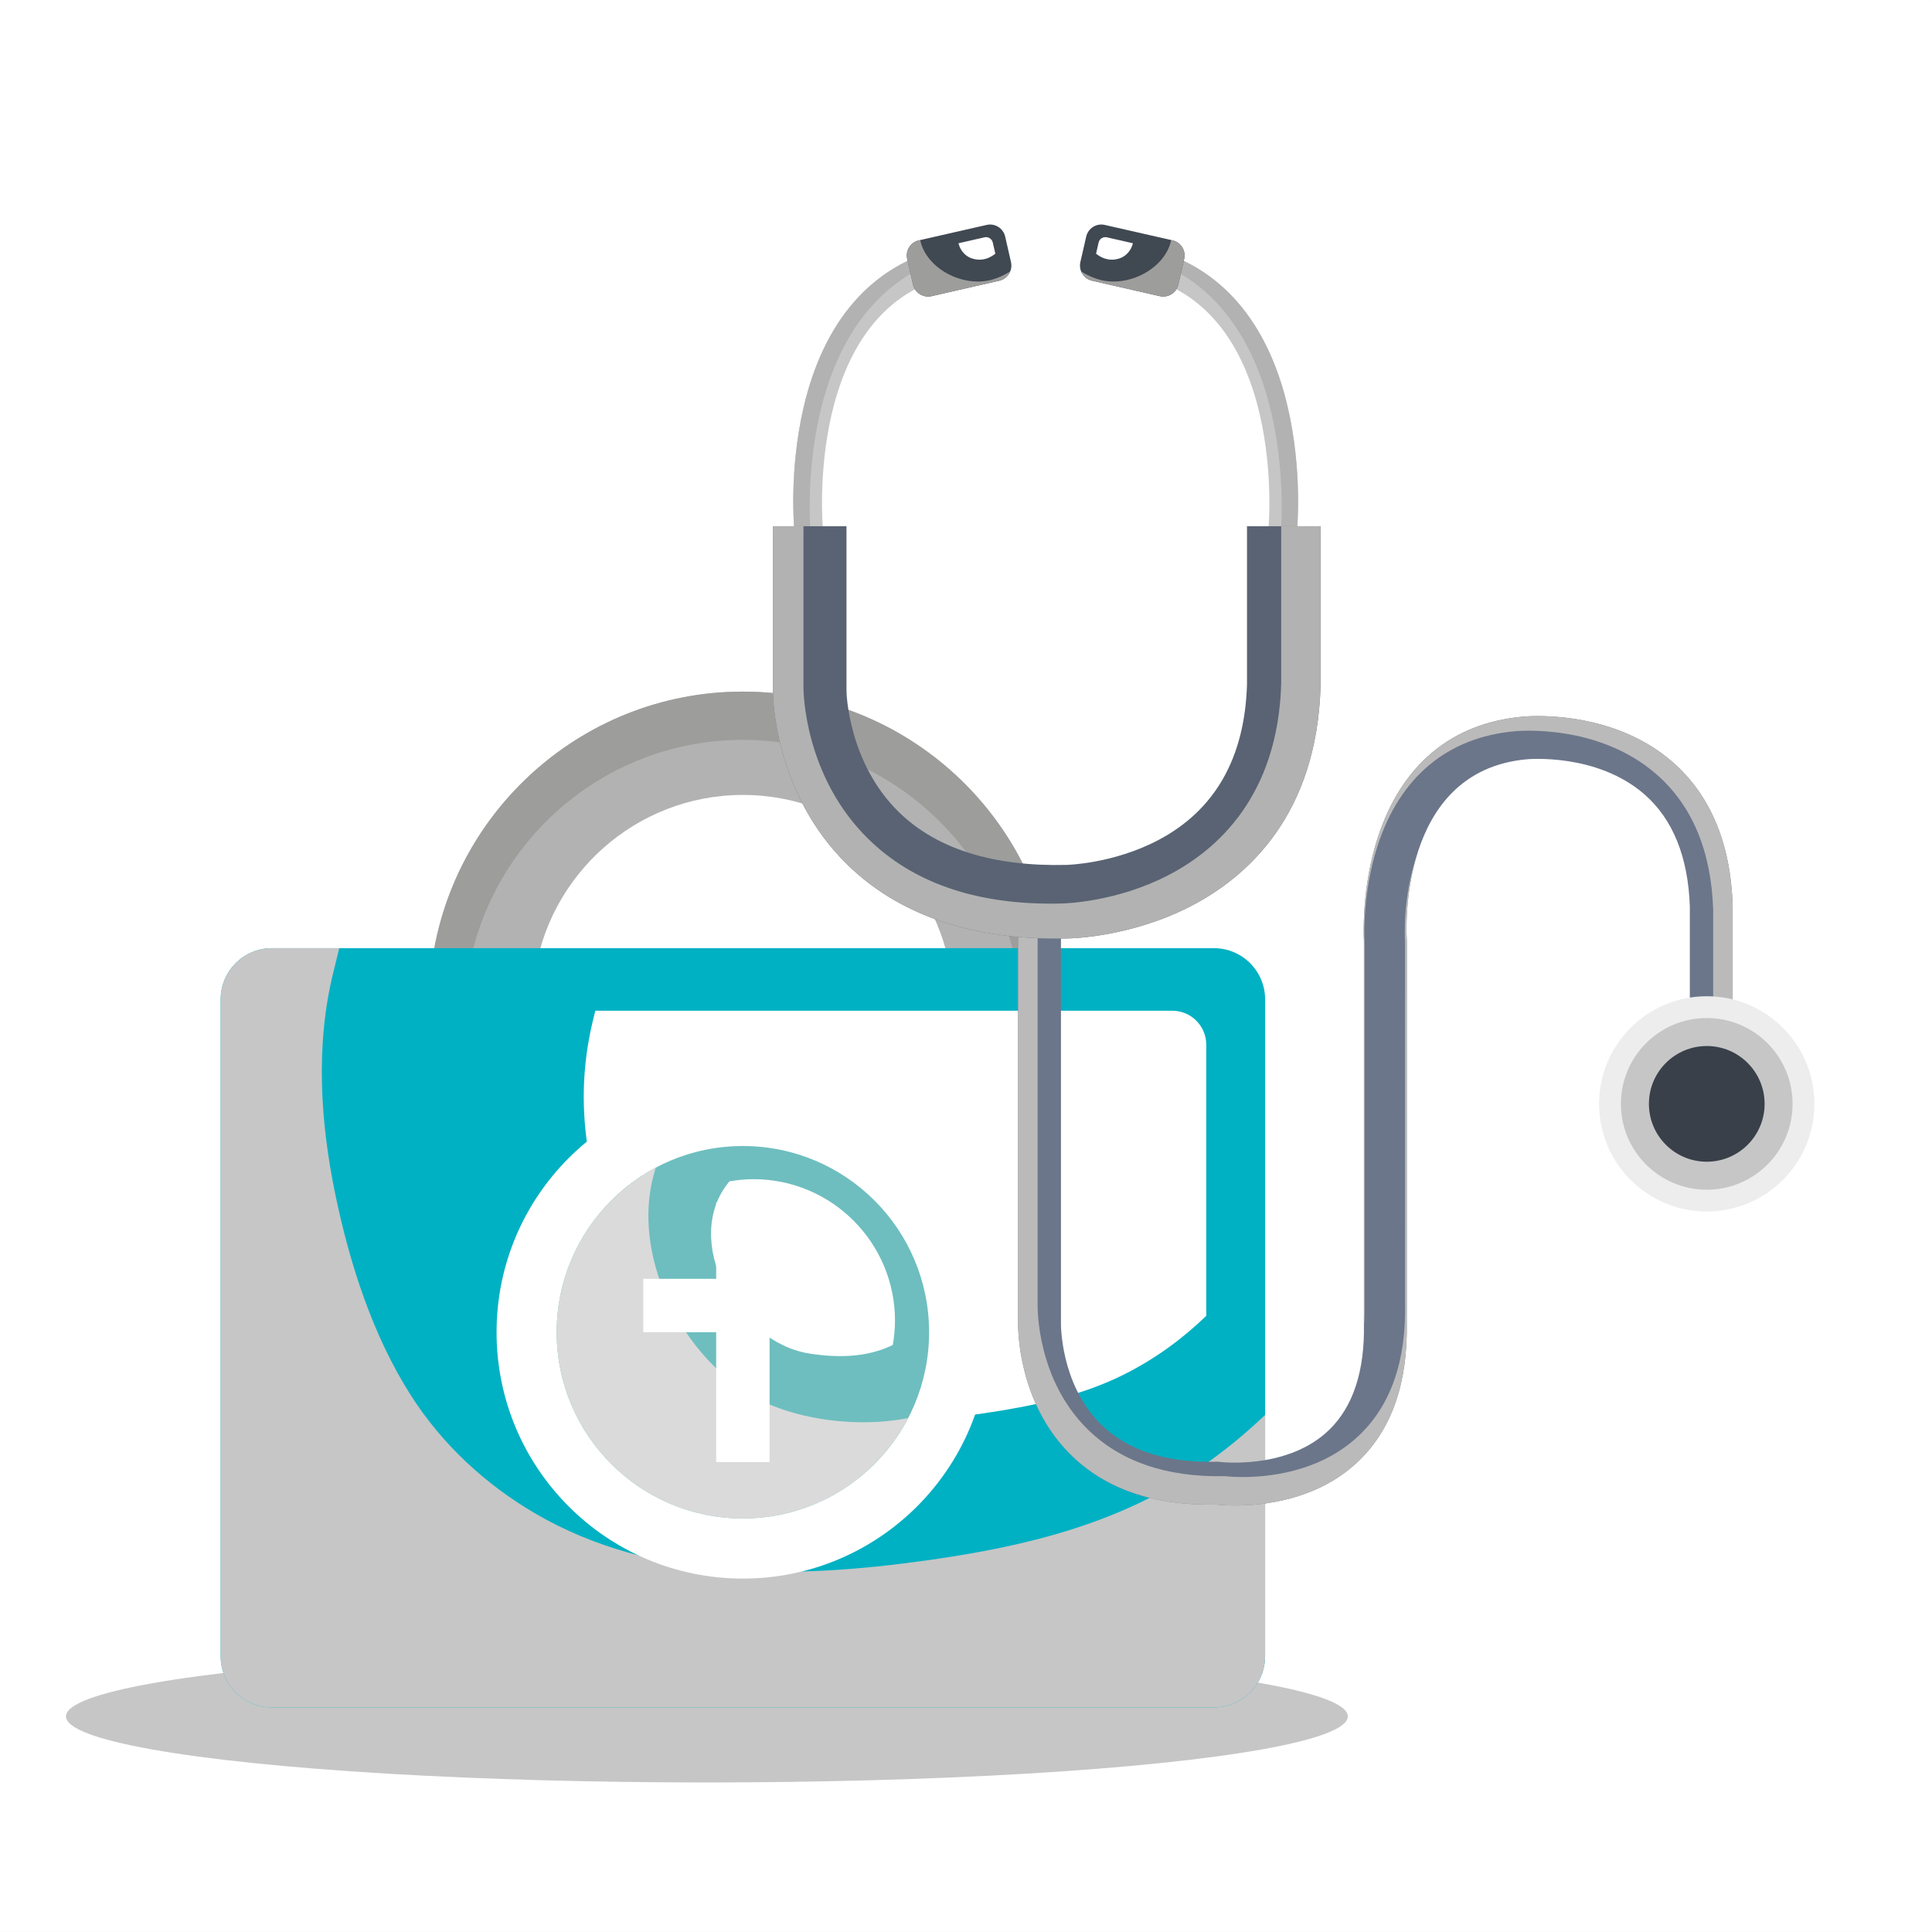 <?xml version="1.0" encoding="utf-8"?>
<!-- Generator: Adobe Illustrator 27.5.0, SVG Export Plug-In . SVG Version: 6.00 Build 0)  -->
<svg version="1.1" id="Capa_1" xmlns="http://www.w3.org/2000/svg" xmlns:xlink="http://www.w3.org/1999/xlink" x="0px" y="0px"
	 viewBox="0 0 425.2 425.2" style="enable-background:new 0 0 425.2 425.2;" xml:space="preserve">
<rect x="0" y="0" width="425.2" height="425.2" fill="#333333" stroke="none"/>
<rect x="0.001" y="0.001" style="fill:#FFFFFF;" width="425.198" height="425.197"/>
<ellipse style="fill:#C6C6C6;" cx="155.575" cy="377.744" rx="141.057" ry="14.545"/>
<g>
	<g>
		<g>
			<path style="fill:#B2B2B2;" d="M117.538,215.486c2.866-22.822,22.376-40.534,45.959-40.534s43.093,17.712,45.959,40.534h22.866
				c-2.947-35.387-32.69-63.275-68.825-63.275c-36.135,0-65.872,27.889-68.826,63.275H117.538z"/>
		</g>
		<path style="fill:#9D9D9C;" d="M163.497,162.833c30.867,0,56.468,22.937,60.692,52.653h8.133
			c-2.947-35.387-32.69-63.275-68.825-63.275c-36.135,0-65.872,27.889-68.826,63.275h8.134
			C107.028,185.77,132.629,162.833,163.497,162.833z"/>
		<path style="fill:#00B1C3;" d="M278.433,364.502c0,6.235-5.047,11.282-11.282,11.282H59.844c-6.235,0-11.282-5.047-11.282-11.282
			V219.956c0-6.235,5.047-11.283,11.282-11.283H267.15c6.235,0,11.282,5.048,11.282,11.283V364.502z"/>
		<path style="fill:#FFFFFF;" d="M130.718,223.677c-2.243,8.813-2.815,17.699-1.672,26.738c1.415,11.1,4.52,22.773,9.78,32.696
			c4.28,8.064,10.466,15.022,18.19,19.925c17.644,11.207,39.354,11,59.359,8.033c10.68-1.584,21.597-3.796,31.296-8.718
			c6.561-3.325,12.545-7.655,17.807-12.766v-59.655c0-4.136-3.351-7.492-7.492-7.492h-126.96
			C130.919,222.854,130.818,223.268,130.718,223.677z"/>
		<path style="fill:#C6C6C6;" d="M249.903,331.17c-14.482,6.757-30.44,10.082-46.186,12.275
			c-28.732,4.011-60.032,4.759-85.91-10.346c-10.993-6.417-20.521-15.248-27.386-26.009c-8.341-13.08-13.369-28.693-16.536-43.797
			c-3.382-16.129-4.514-33.2-0.516-49.328c0.434-1.76,0.867-3.526,1.295-5.293H59.844c-6.235,0-11.282,5.048-11.282,11.283v144.546
			c0,6.235,5.047,11.282,11.282,11.282H267.15c6.235,0,11.282-5.047,11.282-11.282v-53.1
			C270.022,319.423,260.456,326.242,249.903,331.17z"/>
		<path style="fill:#FFFFFF;" d="M217.709,293.2c0,29.943-24.269,54.218-54.212,54.218c-29.944,0-54.212-24.274-54.212-54.218
			c0-29.938,24.268-54.206,54.212-54.206C193.44,238.994,217.709,263.263,217.709,293.2z"/>
		<g>
			<path style="fill:#6EBEBF;" d="M204.478,293.206c0,22.634-18.347,40.982-40.98,40.982s-40.981-18.348-40.981-40.982
				c0-22.64,18.348-40.987,40.981-40.987S204.478,270.566,204.478,293.206z"/>
			<path style="fill:#DADADA;" d="M163.547,305.978c-15.5-10.56-24.802-31.887-19.214-48.989
				c-12.974,6.876-21.817,20.51-21.817,36.217c0,22.634,18.348,40.982,40.981,40.982c15.813,0,29.517-8.976,36.349-22.094
				C187.64,314.495,172.535,312.106,163.547,305.978z"/>
			<polygon style="fill:#FFFFFF;" points="185.421,281.446 169.374,281.446 169.374,264.626 157.62,264.626 157.62,281.446 
				141.573,281.446 141.573,293.2 157.62,293.2 157.62,321.78 169.374,321.78 169.374,293.2 185.421,293.2 			"/>
			<path style="fill:#FFFFFF;" d="M160.543,259.994c-10.768,12.815,1.577,35.317,17.505,37.882
				c7.675,1.226,13.627,0.478,18.435-1.866c0.309-1.735,0.49-3.514,0.49-5.337c0-17.209-13.947-31.156-31.15-31.156
				C164.013,259.517,162.265,259.705,160.543,259.994z"/>
		</g>
	</g>
	<g>
		<g>
			<path style="fill:#6B768A;" d="M271.834,331.342c-2.024,0-3.513-0.13-4.205-0.208c-13.674,0.285-24.493-3.478-32.158-11.161
				c-11.455-11.472-11.434-27.529-11.403-28.975V204.17h9.431v87.018c-0.009,0.112-0.177,13.341,8.708,22.192
				c5.827,5.805,14.409,8.6,25.522,8.322l0.377-0.009l0.372,0.053c0.125,0.008,13.98,1.687,23.156-6.238
				c5.484-4.732,8.361-12.155,8.543-22.045v-86.465c-0.078-1.506-0.472-11.853,3.055-22.676
				c5.199-15.972,16.222-25.168,31.881-26.596c0.74-0.078,19.467-1.834,33.011,10.001c8.318,7.268,12.766,17.893,13.207,31.57
				l0.004,0.156v40.074h-9.43v-39.997c-0.368-10.927-3.729-19.232-9.984-24.7c-10.494-9.171-25.743-7.734-25.907-7.726
				c-28.369,2.595-26.509,37.954-26.414,39.46l0.013,0.294l-0.009,86.725c-0.22,12.753-4.222,22.547-11.874,29.122
				C289.055,330.156,277.985,331.342,271.834,331.342z"/>
		</g>
		<g>
			<path style="fill:#BBBABA;" d="M311.81,188.311c-3.107,9.023-2.635,18.073-2.587,18.8l0.004,0.285v81.993
				c-0.208,12.052-3.993,21.309-11.229,27.521c-8.198,7.043-18.671,8.158-24.476,8.158c-1.912,0-3.322-0.121-3.981-0.189
				c-12.926,0.267-23.151-3.279-30.402-10.547c-10.823-10.85-10.806-26.033-10.779-27.392v-82.096h5.139v-0.675h-9.431v86.828
				c-0.03,1.445-0.052,17.503,11.403,28.975c7.665,7.683,18.484,11.446,32.158,11.161c0.692,0.078,2.181,0.208,4.205,0.208
				c6.151,0,17.221-1.186,25.894-8.635c7.652-6.575,11.654-16.369,11.874-29.122l0.009-86.725l-0.013-0.294
				C309.556,205.84,309.109,197.283,311.81,188.311z"/>
			<path style="fill:#BBBABA;" d="M381.33,199.299c-0.441-13.678-4.889-24.303-13.207-31.57
				c-13.544-11.835-32.271-10.079-33.011-10.001c-15.659,1.428-26.682,10.624-31.881,26.596c-3.526,10.823-3.133,21.17-3.055,22.676
				v85.029c0.069-0.9,0.117-1.817,0.139-2.76v-81.75c-0.078-1.419-0.45-11.204,2.89-21.439c4.91-15.089,15.335-23.792,30.134-25.142
				c0.701-0.069,18.402-1.73,31.216,9.465c7.864,6.869,12.065,16.905,12.488,29.84v0.146v37.887h-5.139v1.254h9.43v-40.074
				L381.33,199.299z"/>
		</g>
		<path style="fill:none;stroke:#C6C6C6;stroke-width:6.948;stroke-miterlimit:10;" d="M178.192,118.206"/>
		<g>
			<g>
				<path style="fill:#C6C6C6;" d="M174.831,116.874c-0.057-0.536-1.22-13.246,2.028-27.227
					c4.438-19.077,15.007-31.172,30.567-34.979l1.492,6.117c-31.969,7.813-27.858,55.008-27.816,55.483L174.831,116.874z"/>
			</g>
			<path style="fill:#B2B2B2;" d="M180.468,90.901c4.136-17.796,13.604-29.502,27.482-34.087l-0.523-2.146
				c-15.561,3.808-26.129,15.902-30.567,34.979c-3.248,13.98-2.085,26.69-2.028,27.227l3.491-0.337
				C178.102,112.652,177.842,102.192,180.468,90.901z"/>
			<g>
				<path style="fill:#404852;" d="M222.502,57.688c0.411,1.843-0.735,3.678-2.574,4.093l-14.906,3.4
					c-1.839,0.415-3.673-0.736-4.093-2.579l-1.271-5.623c-0.42-1.834,0.73-3.66,2.569-4.084l14.911-3.392
					c1.834-0.424,3.664,0.735,4.084,2.57L222.502,57.688z"/>
				<path style="fill:#FFFFFF;" d="M213.495,56.719c1.592,0.692,3.361,0.545,4.837-0.381c0.242-0.146,0.484-0.32,0.722-0.502
					l-0.561-2.465c-0.19-0.814-1-1.324-1.817-1.143l-5.728,1.307C211.246,54.902,212.232,56.165,213.495,56.719z"/>
				<path style="fill:#9D9D9C;" d="M218.263,61.563c-6.376,1.739-14.414-2.431-15.751-8.729l-0.285,0.061
					c-1.839,0.424-2.989,2.25-2.569,4.084l1.271,5.623c0.42,1.843,2.254,2.994,4.093,2.579l14.906-3.4
					c1.129-0.26,1.99-1.047,2.396-2.042C221.057,60.552,219.69,61.175,218.263,61.563z"/>
			</g>
		</g>
		<g>
			<g>
				<path style="fill:#C6C6C6;" d="M285.443,116.874c0.052-0.536,1.22-13.246-2.024-27.227
					c-4.439-19.077-15.007-31.172-30.575-34.979l-1.493,6.117c31.969,7.813,27.872,55.008,27.82,55.483L285.443,116.874z"/>
			</g>
			<path style="fill:#B2B2B2;" d="M279.807,90.901c-4.136-17.796-13.604-29.502-27.482-34.087l0.52-2.146
				c15.568,3.808,26.137,15.902,30.575,34.979c3.244,13.98,2.076,26.69,2.024,27.227l-3.491-0.337
				C282.173,112.652,282.433,102.192,279.807,90.901z"/>
			<g>
				<path style="fill:#404852;" d="M237.768,57.688c-0.411,1.843,0.744,3.678,2.578,4.093l14.907,3.4
					c1.839,0.415,3.673-0.736,4.088-2.579l1.28-5.623c0.424-1.834-0.735-3.66-2.573-4.084l-14.903-3.392
					c-1.843-0.424-3.672,0.735-4.088,2.57L237.768,57.688z"/>
				<path style="fill:#FFFFFF;" d="M246.778,56.719c-1.587,0.692-3.361,0.545-4.836-0.381c-0.242-0.146-0.48-0.32-0.714-0.502
					l0.554-2.465c0.191-0.814,0.999-1.324,1.816-1.143l5.732,1.307C249.028,54.902,248.042,56.165,246.778,56.719z"/>
				<path style="fill:#9D9D9C;" d="M242.012,61.563c6.381,1.739,14.413-2.431,15.75-8.729l0.286,0.061
					c1.838,0.424,2.997,2.25,2.573,4.084l-1.28,5.623c-0.415,1.843-2.249,2.994-4.088,2.579l-14.907-3.4
					c-1.124-0.26-1.989-1.047-2.396-2.042C239.222,60.552,240.588,61.175,242.012,61.563z"/>
			</g>
		</g>
		<g>
			<path style="fill:#596373;" d="M232.512,206.566c-19.48,0-34.944-5.468-45.997-16.257c-16.234-15.85-16.416-37.289-16.416-38.188
				V115.81h16.196v36.312c0,0.112,0.294,15.746,11.662,26.734c8.293,8.011,20.656,11.878,36.714,11.498l0.116-0.009
				c0.069,0,10.253-0.233,20.176-5.477c12.433-6.559,18.99-18.073,19.48-34.218V115.81h16.188v35.187
				c-0.814,28.36-16.079,42.039-28.745,48.527c-12.883,6.593-25.575,6.991-26.855,7.009
				C234.182,206.558,233.338,206.566,232.512,206.566z"/>
		</g>
		<path style="fill:#B2B2B2;" d="M281.974,115.81v34.59c-0.709,24.735-14.024,36.675-25.072,42.333
			c-11.243,5.753-22.313,6.1-23.429,6.116c-0.744,0.018-1.472,0.026-2.198,0.026c-16.991,0-30.479-4.767-40.117-14.18
			c-14.159-13.826-14.328-32.531-14.328-33.318V115.81h-6.73v36.312c0,0.899,0.182,22.339,16.416,38.188
			c11.053,10.789,26.518,16.257,45.997,16.257c0.826,0,1.67-0.009,2.518-0.034c1.28-0.018,13.973-0.416,26.855-7.009
			c12.666-6.488,27.932-20.167,28.745-48.527V115.81H281.974z"/>
		<path style="fill:#EDEDED;" d="M399.316,242.947c0,13.081-10.606,23.68-23.688,23.68c-13.082,0-23.689-10.599-23.689-23.68
			c0-13.091,10.607-23.689,23.689-23.689C388.71,219.259,399.316,229.856,399.316,242.947z"/>
		<path style="fill:#C6C6C6;" d="M394.515,242.947c0,10.425-8.457,18.887-18.886,18.887c-10.43,0-18.892-8.462-18.892-18.887
			c0-10.443,8.462-18.896,18.892-18.896C386.058,224.052,394.515,232.504,394.515,242.947z"/>
		<path style="fill:#39404A;" d="M388.359,242.947c0,7.024-5.697,12.727-12.73,12.727c-7.034,0-12.731-5.702-12.731-12.727
			c0-7.034,5.697-12.735,12.731-12.735C382.662,230.212,388.359,235.913,388.359,242.947z"/>
	</g>
</g>
</svg>
